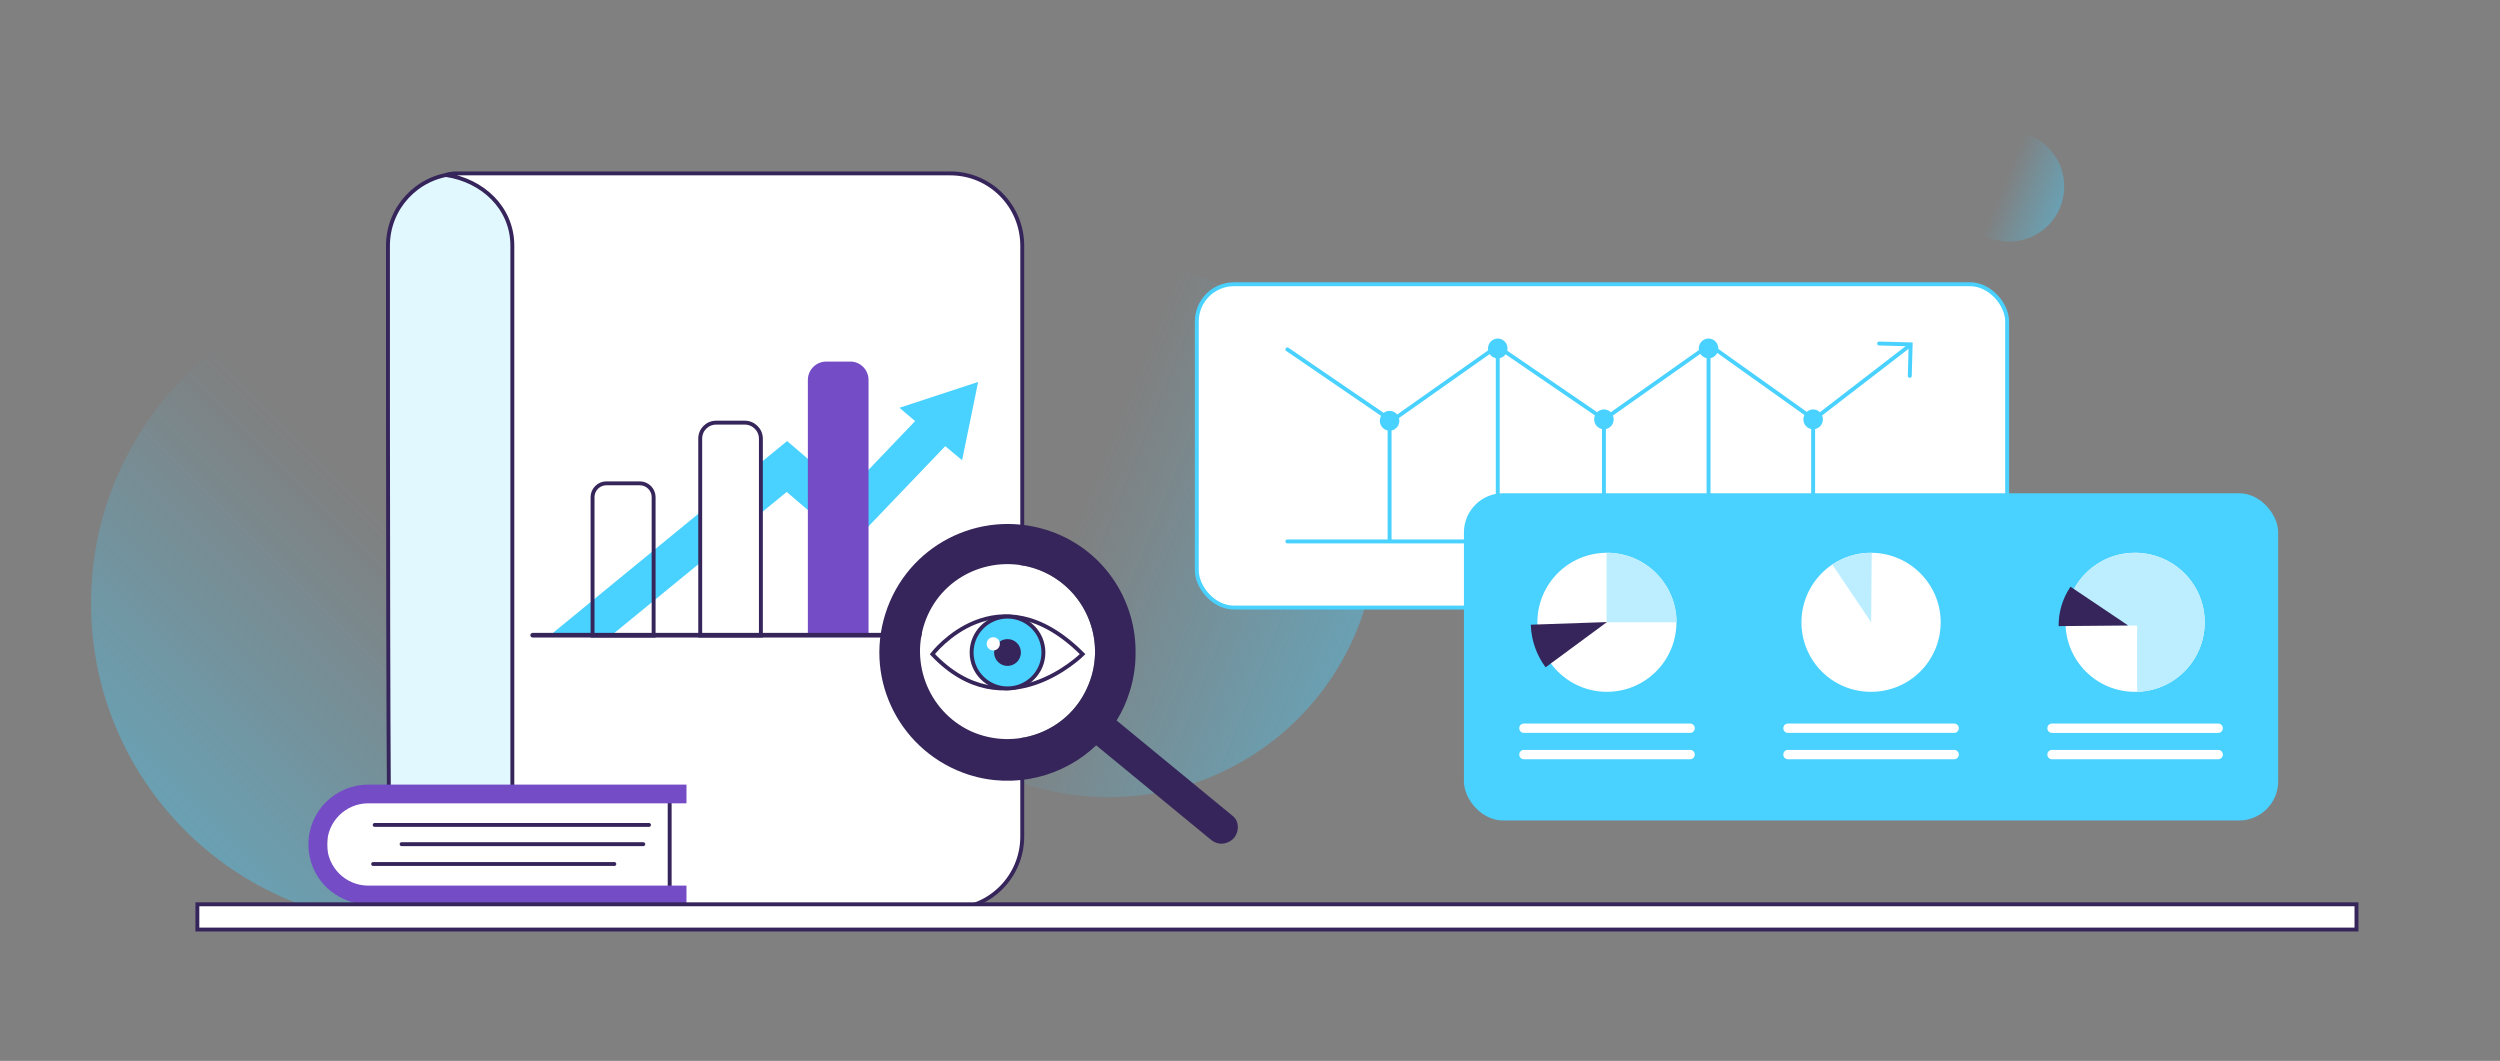 <svg width="846" height="359" viewBox="0 0 846 359" fill="none" xmlns="http://www.w3.org/2000/svg">
<rect x="0" y="0" width="846" height="359" fill="#808080" stroke="none"/>
<path opacity="0.4" d="M375.085 269.758C324.952 269.758 284.312 229.118 284.312 178.986C284.312 128.853 324.952 88.213 375.085 88.213C425.217 88.213 465.857 128.853 465.857 178.986C465.857 229.118 425.217 269.758 375.085 269.758Z" fill="url(#paint0_linear)"/>
<path opacity="0.4" d="M679.881 81.757C669.577 81.757 661.224 73.404 661.224 63.101C661.224 52.797 669.577 44.444 679.881 44.444C690.184 44.444 698.537 52.797 698.537 63.101C698.537 73.404 690.184 81.757 679.881 81.757Z" fill="url(#paint1_linear)"/>
<path opacity="0.4" d="M139.474 312.845C79.461 312.845 30.811 264.194 30.811 204.182C30.811 144.169 79.461 95.519 139.474 95.519C199.487 95.519 248.137 144.169 248.137 204.182C248.137 264.194 199.487 312.845 139.474 312.845Z" fill="url(#paint2_linear)"/>
<path d="M117.856 312.494C117.588 312.504 117.317 312.514 117.042 312.525H180.089L176.127 288.86H175.442L175.584 288.079C175.878 286.463 176.025 284.847 176.025 283.079V83.16C176.025 70.427 166.233 59.886 153.655 58.834C141.076 59.886 131.284 70.427 131.284 83.16C131.284 156.632 131.284 277.654 132.037 306.998L132.037 307.007V307.015C132.037 307.11 132.032 307.418 131.787 307.647C131.468 307.943 131.092 307.828 130.969 307.777C130.828 307.718 130.708 307.626 130.626 307.558C130.536 307.483 130.442 307.394 130.351 307.302C130.181 307.13 129.985 306.915 129.786 306.696L129.748 306.654C129.531 306.416 129.305 306.168 129.075 305.933C128.843 305.697 128.619 305.485 128.409 305.318C128.193 305.146 128.027 305.05 127.913 305.01C127.902 305.006 127.892 305.003 127.884 305.001C127.862 305.037 127.828 305.106 127.794 305.23L127.793 305.233C127.06 307.819 126.104 309.514 124.878 310.607C123.642 311.709 122.208 312.13 120.671 312.318C119.907 312.411 119.102 312.449 118.277 312.479C118.138 312.484 117.997 312.489 117.856 312.494ZM127.842 304.993C127.843 304.993 127.844 304.993 127.846 304.993C127.842 304.992 127.841 304.992 127.842 304.993Z" fill="#E2F8FF" stroke="#36255A" stroke-width="1.325"/>
<path d="M153.542 58.681C152.344 58.863 151.498 59.044 150.903 59.211C163.242 61.027 173.379 70.313 173.379 83.159V283.075C173.508 294.472 165.983 304.193 155.606 307.556H321.602C335.081 307.556 345.929 296.567 345.929 283.078V83.159C345.929 69.67 335.081 58.681 321.602 58.681H153.542Z" fill="white" stroke="#36255A" stroke-width="1.325"/>
<path d="M110.059 277.552C110.059 273.614 113.251 270.421 117.189 270.421H226.616V301.114H117.189C113.251 301.114 110.059 297.922 110.059 293.984V277.552Z" fill="white" stroke="#36255A" stroke-width="1.325"/>
<path d="M110.694 285.769C110.694 293.454 116.933 299.693 124.618 299.693H232.304V306.022H124.618C121.454 306.022 118.38 305.299 115.758 303.943C108.976 300.688 104.365 293.725 104.365 285.769C104.365 274.557 113.407 265.516 124.618 265.516H232.304V271.845H124.618C116.933 271.845 110.694 278.083 110.694 285.769Z" fill="#744CC6"/>
<path d="M66.791 306.021H797.432V314.556H66.791V306.021Z" fill="white" stroke="#36255A" stroke-width="1.325" stroke-miterlimit="10" stroke-linecap="round"/>
<path d="M126.793 279.157H219.614" stroke="#36255A" stroke-width="1.325" stroke-miterlimit="10" stroke-linecap="round"/>
<path d="M135.9 285.666H217.688" stroke="#36255A" stroke-width="1.325" stroke-miterlimit="10" stroke-linecap="round"/>
<path d="M126.273 292.379H207.886" stroke="#36255A" stroke-width="1.325" stroke-miterlimit="10" stroke-linecap="round"/>
<path d="M331.004 129.247L304.377 137.99L309.676 142.494L286.626 166.604L266.357 149.25L185.682 215.354H186.476H206.48L266.225 166.472L287.553 184.753L319.876 150.973L325.572 155.742L331.004 129.247Z" fill="#49D1FF"/>
<path d="M257.484 148.455V215.088H236.951V148.455C236.951 145.408 239.336 143.023 242.383 143.023H252.053C254.967 143.023 257.484 145.408 257.484 148.455Z" fill="white" stroke="#36255A" stroke-width="1.325" stroke-miterlimit="10"/>
<path d="M293.914 128.585V215.089H273.381V128.585C273.381 125.14 276.163 122.358 279.607 122.358H287.82C291.132 122.358 293.914 125.14 293.914 128.585Z" fill="#744CC6"/>
<path d="M221.055 215.088H200.521V168.193C200.521 165.676 202.641 163.557 205.158 163.557H216.551C219.068 163.557 221.187 165.676 221.187 168.193V215.088H221.055Z" stroke="#36255A" stroke-width="1.325" stroke-miterlimit="10" stroke-linecap="round"/>
<path d="M315.109 214.161H180.252C179.854 214.161 179.457 214.559 179.457 214.956C179.457 215.353 179.854 215.751 180.252 215.751H315.109C315.506 215.751 315.904 215.353 315.904 214.956C315.904 214.559 315.506 214.161 315.109 214.161Z" fill="#36255A"/>
<path d="M417.678 283.434C416.568 284.774 414.876 285.509 413.234 285.51C412.047 285.486 410.834 285.008 409.974 284.326L363.377 246.003C365.194 244.258 366.909 242.337 368.524 240.238C369.205 239.379 369.785 238.342 370.289 237.584L416.887 275.907C419.263 277.597 419.545 280.957 417.678 283.434Z" fill="#36255A"/>
<path d="M367.829 232.892C361.1 247.778 343.398 254.163 328.512 247.434C313.803 240.603 307.241 223.003 313.971 208.117C320.7 193.231 338.401 186.846 353.288 193.575C368.275 200.481 374.66 218.183 367.829 232.892Z" fill="white"/>
<path d="M354.034 179.299C331.19 172.199 306.902 184.704 299.625 207.649C292.349 230.594 305.031 254.781 327.799 262.159C343.315 267.119 359.857 262.807 370.935 252.236C372.752 250.491 374.468 248.57 376.083 246.471C376.764 245.612 377.344 244.575 377.848 243.817C379.689 240.885 381.151 237.7 382.309 233.986C383.543 229.993 384.22 225.849 384.267 221.833C384.827 202.734 372.886 185.165 354.034 179.299ZM367.833 232.889C361.104 247.775 343.402 254.16 328.516 247.431C313.807 240.601 307.245 223 313.974 208.114C320.704 193.228 338.405 186.843 353.291 193.572C368.279 200.478 374.663 218.18 367.833 232.889Z" fill="#36255A"/>
<path d="M315.521 221.364C315.521 221.364 337.517 192.526 366.355 221.364C366.355 221.364 340.24 247.479 315.521 221.364Z" fill="white" stroke="#36255A" stroke-width="1.325" stroke-miterlimit="10"/>
<path d="M340.941 232.955C347.651 232.955 353.091 227.515 353.091 220.805C353.091 214.095 347.651 208.655 340.941 208.655C334.231 208.655 328.791 214.095 328.791 220.805C328.791 227.515 334.231 232.955 340.941 232.955Z" fill="#49D1FF" stroke="#36255A" stroke-width="1.325" stroke-miterlimit="10"/>
<path d="M340.939 225.344C343.446 225.344 345.478 223.312 345.478 220.805C345.478 218.299 343.446 216.267 340.939 216.267C338.432 216.267 336.4 218.299 336.4 220.805C336.4 223.312 338.432 225.344 340.939 225.344Z" fill="#36255A"/>
<path d="M336.121 220.107C337.355 220.107 338.356 219.106 338.356 217.872C338.356 216.638 337.355 215.638 336.121 215.638C334.887 215.638 333.887 216.638 333.887 217.872C333.887 219.106 334.887 220.107 336.121 220.107Z" fill="white"/>
<rect x="404.996" y="96.183" width="274.218" height="109.416" rx="12.585" fill="white" stroke="#49D1FF" stroke-width="1.325"/>
<ellipse rx="3.348" ry="3.312" transform="matrix(0.408 -0.913 0.908 0.419 506.842 117.913)" fill="#49D1FF"/>
<ellipse rx="3.348" ry="3.312" transform="matrix(0.408 -0.913 0.908 0.419 542.769 141.902)" fill="#49D1FF"/>
<ellipse rx="3.348" ry="3.312" transform="matrix(0.408 -0.913 0.908 0.419 470.24 142.388)" fill="#49D1FF"/>
<ellipse rx="3.348" ry="3.312" transform="matrix(0.408 -0.913 0.908 0.419 578.174 117.913)" fill="#49D1FF"/>
<ellipse rx="3.348" ry="3.312" transform="matrix(0.408 -0.913 0.908 0.419 613.568 141.902)" fill="#49D1FF"/>
<path d="M507.508 117.745L542.829 141.903L578.484 116.745L613.805 141.903L646.461 116.745" stroke="#49D1FF" stroke-width="1.325" stroke-linecap="round"/>
<path d="M435.637 118.228L470.958 142.387L506.613 117.229" stroke="#49D1FF" stroke-width="1.325" stroke-linecap="round"/>
<path d="M435.637 183.217L651.924 183.217" stroke="#49D1FF" stroke-width="1.325" stroke-linecap="round"/>
<path d="M635.899 116.248L646.559 116.531L646.275 127.191" stroke="#49D1FF" stroke-width="1.325" stroke-linecap="round"/>
<path d="M506.84 117.077V182.572" stroke="#49D1FF" stroke-width="1.325"/>
<path d="M578.174 117.077V182.572" stroke="#49D1FF" stroke-width="1.325"/>
<path d="M542.768 140.235L542.768 182.731" stroke="#49D1FF" stroke-width="1.325"/>
<path d="M470.24 140.721L470.24 183.216" stroke="#49D1FF" stroke-width="1.325"/>
<path d="M613.568 140.721L613.568 183.216" stroke="#49D1FF" stroke-width="1.325"/>
<rect x="496.057" y="167.577" width="274.218" height="109.416" rx="12.585" fill="#49D1FF" stroke="#49D1FF" stroke-width="1.325"/>
<path d="M543.781 234.112C556.775 234.112 567.308 223.579 567.308 210.585C567.308 197.591 556.775 187.058 543.781 187.058C530.787 187.058 520.254 197.591 520.254 210.585C520.254 223.579 530.787 234.112 543.781 234.112Z" fill="white"/>
<path d="M567.374 210.585H543.662V187.035C557.075 187.035 567.374 198.032 567.374 210.585Z" fill="#BCEEFF"/>
<path d="M656.726 210.584C656.726 223.596 646.211 234.111 633.198 234.111C620.12 234.177 609.605 223.596 609.605 210.584C609.605 202.5 613.746 195.271 619.989 191.065C623.735 188.568 628.269 187.057 633.133 187.057H633.33C646.276 187.188 656.726 197.703 656.726 210.584Z" fill="white"/>
<path d="M633.394 187.057L633.196 210.584L620.053 191.065C623.733 188.568 628.268 187.057 633.131 187.057H633.394Z" fill="#BCEEFF"/>
<path d="M746.077 210.584C746.077 223.596 735.562 234.111 722.55 234.111C709.472 234.177 698.957 223.596 698.957 210.584C698.957 202.435 703.097 195.271 709.341 191.065C713.086 188.502 717.621 187.057 722.484 187.057H722.681C735.628 187.188 746.077 197.637 746.077 210.584Z" fill="white"/>
<path d="M746.077 210.584C746.077 223.333 735.891 233.782 723.207 234.111V211.701L698.957 211.57C698.957 211.241 698.957 210.912 698.957 210.65C698.957 202.435 703.097 195.271 709.341 191.065C713.086 188.502 717.621 187.057 722.484 187.057H722.681C735.628 187.188 746.077 197.637 746.077 210.584Z" fill="#BCEEFF"/>
<path d="M571.925 256.931H515.702C514.798 256.931 514.121 256.253 514.121 255.35C514.121 254.447 514.798 253.77 515.702 253.77H571.925C572.829 253.77 573.506 254.447 573.506 255.35C573.506 256.253 572.829 256.931 571.925 256.931Z" fill="white"/>
<path d="M571.925 248.013H515.702C514.798 248.013 514.121 247.335 514.121 246.432C514.121 245.529 514.798 244.852 515.702 244.852H571.925C572.829 244.852 573.506 245.529 573.506 246.432C573.506 247.335 572.829 248.013 571.925 248.013Z" fill="white"/>
<path d="M661.277 256.931H605.053C604.15 256.931 603.473 256.253 603.473 255.35C603.473 254.447 604.15 253.77 605.053 253.77H661.277C662.18 253.77 662.858 254.447 662.858 255.35C662.858 256.253 662.18 256.931 661.277 256.931Z" fill="white"/>
<path d="M661.279 248.013H605.055C604.152 248.013 603.475 247.335 603.475 246.432C603.475 245.529 604.152 244.852 605.055 244.852H661.279C662.182 244.852 662.859 245.529 662.859 246.432C662.859 247.335 662.182 248.013 661.279 248.013Z" fill="white"/>
<path d="M750.628 256.933H694.405C693.502 256.933 692.824 256.255 692.824 255.352C692.824 254.449 693.502 253.771 694.405 253.771H750.628C751.532 253.771 752.209 254.449 752.209 255.352C752.209 256.255 751.532 256.933 750.628 256.933Z" fill="white"/>
<path d="M750.628 248.014H694.405C693.502 248.014 692.824 247.336 692.824 246.433C692.824 245.53 693.502 244.853 694.405 244.853H750.628C751.532 244.853 752.209 245.53 752.209 246.433C752.209 247.336 751.532 248.014 750.628 248.014Z" fill="white"/>
<path d="M700.649 198.538L720.177 211.662L696.647 211.881C696.59 207.434 697.826 202.817 700.505 198.758L700.649 198.538Z" fill="#36255A"/>
<path d="M518.013 211.398L543.79 210.511L523.029 225.821C520.122 221.907 518.254 217.012 518.026 211.686L518.013 211.398Z" fill="#36255A"/>
<defs>
<linearGradient id="paint0_linear" x1="459.592" y1="212.72" x2="291.217" y2="144.739" gradientUnits="userSpaceOnUse">
<stop stop-color="#49D1FF"/>
<stop offset="0.562" stop-color="#49D1FF" stop-opacity="0"/>
</linearGradient>
<linearGradient id="paint1_linear" x1="697.249" y1="70.034" x2="662.643" y2="56.062" gradientUnits="userSpaceOnUse">
<stop stop-color="#49D1FF"/>
<stop offset="0.562" stop-color="#49D1FF" stop-opacity="0"/>
</linearGradient>
<linearGradient id="paint2_linear" x1="62.708" y1="280.972" x2="216.4" y2="127.279" gradientUnits="userSpaceOnUse">
<stop stop-color="#49D1FF"/>
<stop offset="0.562" stop-color="#49D1FF" stop-opacity="0"/>
</linearGradient>
</defs>
</svg>
